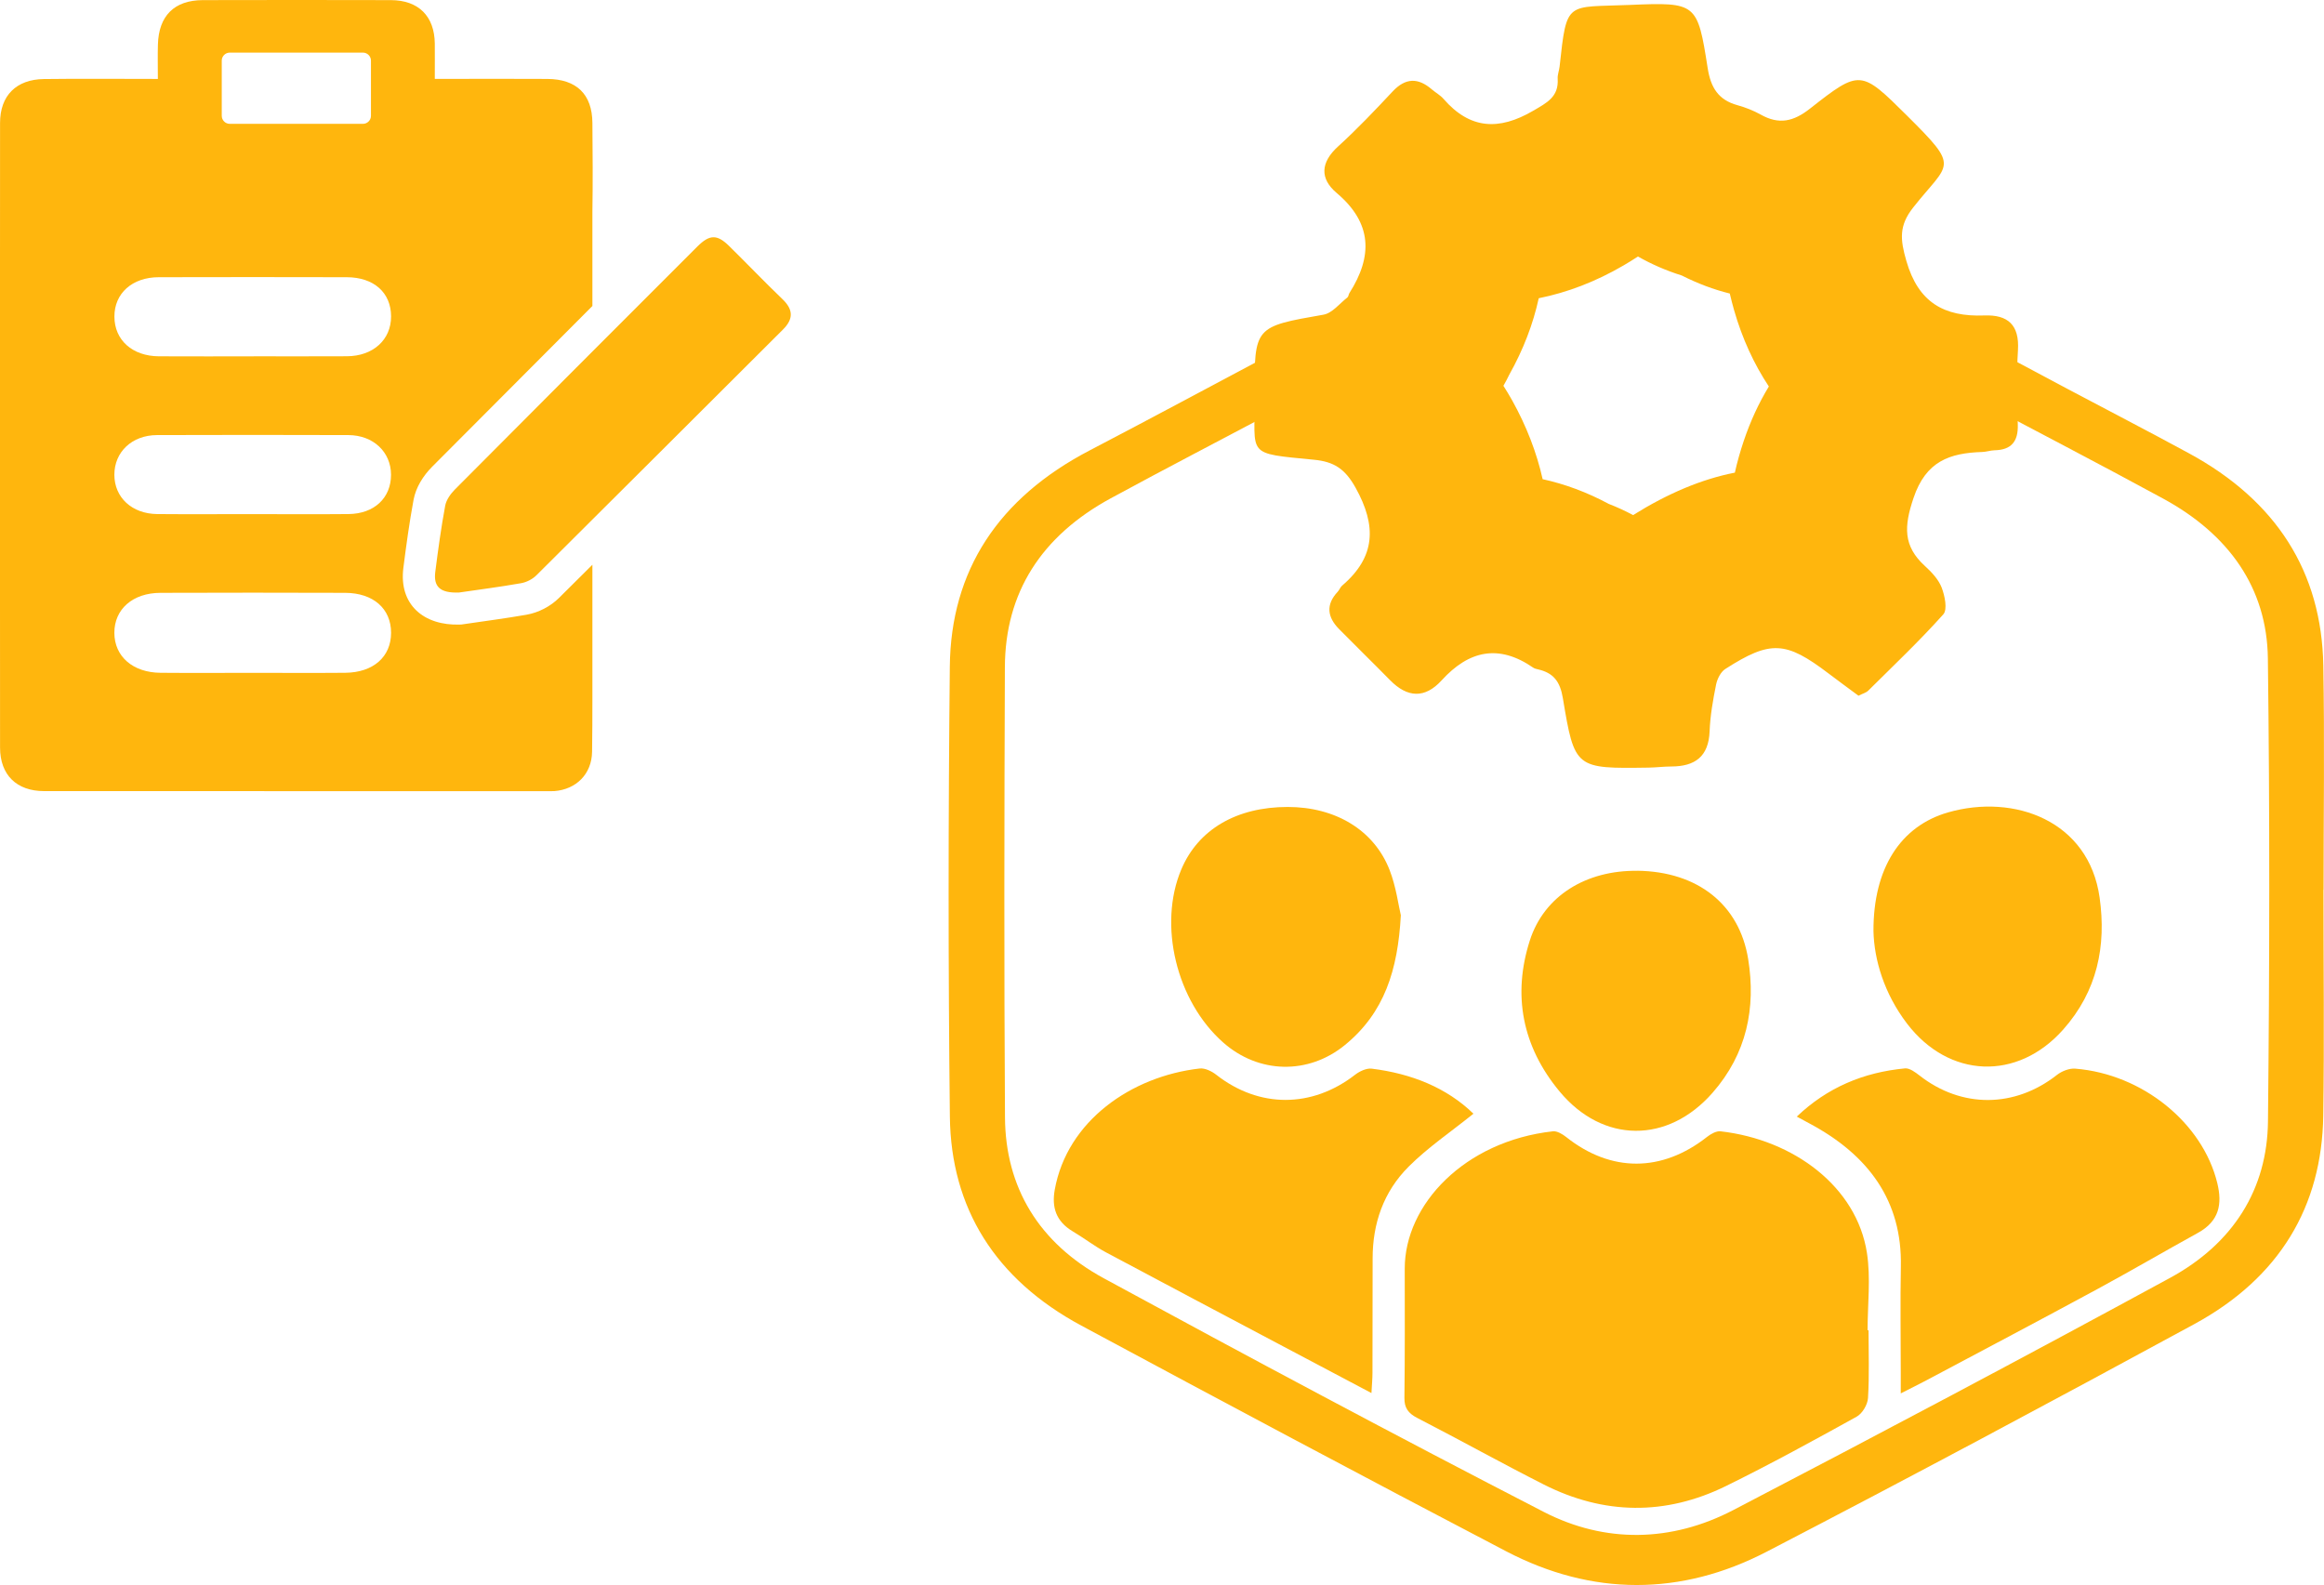 <?xml version="1.0" encoding="UTF-8"?>
<!DOCTYPE svg PUBLIC "-//W3C//DTD SVG 1.1//EN" "http://www.w3.org/Graphics/SVG/1.1/DTD/svg11.dtd">
<!-- Creator: CorelDRAW 2020 (64 Bit) -->
<svg xmlns="http://www.w3.org/2000/svg" xml:space="preserve" width="61.555mm" height="41.981mm" version="1.1" style="shape-rendering:geometricPrecision; text-rendering:geometricPrecision; image-rendering:optimizeQuality; fill-rule:evenodd; clip-rule:evenodd"
viewBox="0 0 434.28 296.18"
 xmlns:xlink="http://www.w3.org/1999/xlink"
 xmlns:xodm="http://www.corel.com/coreldraw/odm/2003">
 <defs>
  <style type="text/css">
   <![CDATA[
    .fil0 {fill:#FFB60D}
   ]]>
  </style>
 </defs>
 <g id="Camada_x0020_1">
  <g id="_1514479358640">
   <path class="fil0" d="M85.7 110.72c-3.48,0.12 -4.71,-1.11 -4.36,-3.86 0.53,-4.13 1.09,-8.26 1.85,-12.35 0.2,-1.1 1,-2.22 1.82,-3.05 15.07,-15.16 30.17,-30.27 45.29,-45.38 2.29,-2.29 3.7,-2.32 5.94,-0.12 3.34,3.28 6.57,6.67 9.95,9.91 2.04,1.95 2.14,3.7 0.12,5.71 -15.36,15.3 -30.68,30.63 -46.06,45.91 -0.74,0.74 -1.86,1.31 -2.89,1.49 -4.1,0.72 -8.23,1.25 -11.65,1.75zm-56.2 -95.96c0,-2.39 -0.05,-4.41 0.01,-6.42 0.14,-5.39 3.06,-8.3 8.39,-8.32 11.71,-0.03 23.42,-0.03 35.13,0 5.19,0.02 8.16,3 8.22,8.12 0.02,2.03 0,4.06 0,6.6l3.01 0c6.01,0 12.02,-0.03 18.03,0.01 5.46,0.04 8.37,2.87 8.41,8.21 0.05,5.54 0.09,11.08 -0,16.61l0 17.61c-9.99,10 -19.98,20.02 -29.95,30.04 -1.67,1.68 -3.03,3.83 -3.47,6.18 -0.78,4.21 -1.36,8.44 -1.9,12.69 -0.89,6.94 3.87,10.84 10.52,10.62l0.33 -0.01 0.33 -0.05c3.94,-0.58 7.89,-1.09 11.82,-1.78 2.24,-0.39 4.47,-1.54 6.08,-3.14l6.24 -6.2 0 24.71 0 0.31c0,3.31 -0.01,6.62 -0.06,9.93 -0.06,4.15 -2.95,7.03 -7.06,7.35 -0.3,0.02 -0.61,0.01 -0.92,0.01 -31.47,0 -62.94,0.01 -94.41,-0.01 -5.14,-0 -8.24,-3.02 -8.24,-8.14 -0.03,-38.9 -0.03,-77.81 -0,-116.71 0,-5.12 3.02,-8.14 8.2,-8.21 6.91,-0.09 13.83,-0.02 21.28,-0.02zm17.29 81.31c-5.8,0 -11.6,0.04 -17.41,-0.01 -4.73,-0.05 -8,-3.1 -8.01,-7.34 -0,-4.27 3.29,-7.41 7.99,-7.42 11.91,-0.04 23.82,-0.04 35.73,0 4.67,0.02 7.97,3.16 7.98,7.41 0,4.35 -3.13,7.3 -7.96,7.35 -6.11,0.06 -12.21,0.01 -18.32,0.01zm0.62 -29.48c-5.9,0 -11.81,0.02 -17.71,-0.01 -4.97,-0.03 -8.31,-3.03 -8.32,-7.41 -0.02,-4.34 3.31,-7.36 8.28,-7.37 11.71,-0.03 23.41,-0.03 35.12,-0 5.1,0.01 8.29,2.89 8.3,7.32 0.01,4.36 -3.35,7.43 -8.26,7.45 -5.8,0.03 -11.6,0.01 -17.41,0.01zm-0.31 59.14c-5.7,-0 -11.4,0.04 -17.1,-0.01 -5.19,-0.04 -8.62,-3.06 -8.63,-7.47 -0.01,-4.41 3.43,-7.46 8.62,-7.47 11.5,-0.04 23.01,-0.04 34.51,-0 5.27,0.02 8.58,2.97 8.58,7.46 0,4.49 -3.31,7.43 -8.57,7.48 -5.8,0.05 -11.61,0.01 -17.41,0.01zm-4.16 -115.9l24.88 0c0.83,0 1.5,0.68 1.5,1.5l0 10.31c0,0.83 -0.68,1.5 -1.5,1.5l-24.88 0c-0.83,0 -1.5,-0.68 -1.5,-1.5l0 -10.31c0,-0.83 0.68,-1.5 1.5,-1.5z"/>
   <g>
    <path class="fil0" d="M434.18 166.27c0,14.07 0.17,28.14 -0.04,42.21 -0.25,17 -8.18,30.3 -24.12,38.96 -26.49,14.39 -53.09,28.62 -79.89,42.52 -16.02,8.31 -32.62,8.31 -48.7,-0.09 -26.56,-13.89 -52.99,-27.98 -79.36,-42.16 -16.13,-8.67 -24.37,-21.98 -24.57,-39.04 -0.32,-28.04 -0.3,-56.08 -0.01,-84.12 0.18,-17.94 9.05,-31.47 26.12,-40.38 11.48,-5.99 22.88,-12.13 34.32,-18.2 1.32,-0.7 2.64,-1.43 4.01,-2.03 2.66,-1.17 4.93,-0.54 6.58,1.63 1.64,2.15 1.16,4.79 -1.33,6.36 -2.69,1.7 -5.59,3.12 -8.42,4.63 -10.4,5.52 -20.86,10.93 -31.2,16.55 -13,7.07 -19.74,17.64 -19.79,31.56 -0.11,28.04 -0.16,56.08 0.02,84.12 0.08,13.04 6.28,23.45 18.46,30.07 27.24,14.81 54.6,29.43 82.2,43.65 11.51,5.93 23.91,5.67 35.43,-0.33 27.34,-14.24 54.57,-28.68 81.62,-43.39 11.84,-6.44 18.17,-16.6 18.3,-29.25 0.3,-28.84 0.35,-57.69 -0.02,-86.53 -0.17,-13.14 -7.28,-23.15 -19.55,-29.83 -11.74,-6.39 -23.62,-12.55 -35.44,-18.81 -1.32,-0.7 -2.68,-1.35 -3.94,-2.15 -2.64,-1.67 -3.33,-4.22 -1.86,-6.54 1.42,-2.24 4.38,-2.99 7.14,-1.58 5.43,2.78 10.79,5.69 16.17,8.55 7.57,4.01 15.17,7.95 22.69,12.03 16.41,8.89 24.84,22.21 25.15,39.67 0.25,13.97 0.05,27.94 0.05,41.91l-0.02 0z"/>
    <path class="fil0" d="M349.17 248.58c0,4.22 0.16,8.45 -0.1,12.66 -0.08,1.22 -1.03,2.88 -2.13,3.49 -8.04,4.45 -16.11,8.87 -24.38,12.94 -11.33,5.57 -22.84,5.42 -34.1,-0.28 -7.93,-4.02 -15.69,-8.34 -23.59,-12.41 -1.75,-0.9 -2.46,-1.92 -2.43,-3.78 0.1,-8.04 0.07,-16.08 0.06,-24.12 -0.02,-12 11.18,-23.84 27.68,-25.68 0.78,-0.09 1.81,0.53 2.49,1.07 8.36,6.64 17.88,6.63 26.34,-0.04 0.68,-0.53 1.72,-1.12 2.5,-1.03 13.71,1.56 25.45,10.39 27.36,22.72 0.73,4.73 0.12,9.63 0.12,14.45l0.18 0z"/>
    <path class="fil0" d="M275.35 208.1c-4.22,3.4 -8.54,6.32 -12.1,9.88 -4.75,4.74 -6.75,10.69 -6.75,17.16 0,7.13 -0.01,14.26 -0.03,21.39 -0,1.07 -0.1,2.14 -0.19,3.78 -5.79,-3.06 -11.13,-5.89 -16.47,-8.71 -11.05,-5.86 -22.12,-11.69 -33.15,-17.59 -2.16,-1.16 -4.09,-2.66 -6.19,-3.91 -3.16,-1.88 -3.96,-4.52 -3.37,-7.8 2.31,-12.83 14.3,-21.19 27.09,-22.64 0.98,-0.11 2.28,0.53 3.1,1.18 8,6.26 17.86,6.25 25.93,-0.01 0.82,-0.64 2.13,-1.26 3.1,-1.14 7.44,0.92 14.02,3.56 19.02,8.42z"/>
    <path class="fil0" d="M355.19 260.37l0 -4.09c-0,-6.53 -0.11,-13.06 0.02,-19.59 0.26,-12.2 -5.94,-20.83 -17.14,-26.79 -0.65,-0.34 -1.29,-0.7 -2.31,-1.25 5.7,-5.43 12.43,-8.27 20.23,-9.01 0.86,-0.08 1.94,0.74 2.73,1.35 7.87,6.14 17.78,6.06 25.66,-0.13 0.88,-0.69 2.3,-1.26 3.41,-1.17 12.61,1.01 23.83,10.19 26.55,21.39 0.95,3.9 0.39,7.1 -3.64,9.31 -6.26,3.45 -12.42,7.05 -18.71,10.46 -10.62,5.75 -21.31,11.39 -31.97,17.06 -1.38,0.73 -2.78,1.42 -4.82,2.46z"/>
    <path class="fil0" d="M305.99 162.71c11.24,0.15 19.05,6.3 20.69,16.52 1.46,9.12 -0.26,17.68 -6.67,24.98 -8.35,9.52 -20.48,9.48 -28.57,-0.25 -7,-8.42 -8.83,-18.06 -5.56,-28.23 2.67,-8.31 10.49,-13.14 20.12,-13.01z"/>
    <path class="fil0" d="M261.77 171.07c-0.57,10.23 -3.07,18.17 -10.44,24.2 -6.86,5.61 -16.13,5.39 -22.76,-0.47 -8.75,-7.72 -12.2,-22.02 -7.81,-32.37 3.15,-7.44 10.31,-11.64 19.87,-11.64 8.9,0 16.13,4.3 19.04,11.78 1.23,3.17 1.65,6.6 2.11,8.5z"/>
    <path class="fil0" d="M350.09 174.01c-0.05,-11.78 5.08,-19.67 13.96,-22.21 12.38,-3.54 26.29,1.59 28.3,15.92 1.27,9.04 -0.42,17.48 -6.81,24.67 -8.58,9.66 -21.37,9.11 -29.18,-1.12 -4.28,-5.61 -6.14,-11.92 -6.27,-17.26z"/>
    <path class="fil0" d="M324.18 88.35c0.44,-1.98 1,-3.97 1.67,-5.96 1.25,-3.71 2.82,-7.1 4.69,-10.17 -2.77,-4.18 -4.97,-8.94 -6.49,-14.24 -0.3,-1.05 -0.57,-2.09 -0.81,-3.13 -3.03,-0.75 -6.03,-1.88 -8.97,-3.37 -2.93,-0.92 -5.66,-2.11 -8.19,-3.55 -0.88,0.58 -1.8,1.15 -2.73,1.69 -5.14,3 -10.47,5.04 -15.81,6.11 -1.05,4.82 -2.89,9.62 -5.5,14.27 -0.34,0.71 -0.71,1.41 -1.1,2.09 0.56,0.88 1.11,1.79 1.63,2.72 2.69,4.83 4.59,9.78 5.7,14.73 4.17,0.91 8.32,2.45 12.35,4.62 1.58,0.61 3.1,1.31 4.55,2.09 6.54,-4.08 12.83,-6.72 19.01,-7.93zm23.12 41.66c-1.88,-1.39 -3.75,-2.76 -5.6,-4.16 -8,-6.08 -10.85,-6.25 -19.3,-0.84 -0.86,0.55 -1.51,1.86 -1.72,2.92 -0.58,2.88 -1.1,5.81 -1.21,8.74 -0.19,4.71 -2.73,6.55 -7.16,6.56 -1.4,0 -2.81,0.19 -4.21,0.21 -13.71,0.2 -13.86,0.23 -16.05,-12.97 -0.52,-3.12 -1.75,-4.73 -4.65,-5.39 -0.3,-0.07 -0.63,-0.14 -0.88,-0.31 -6.45,-4.46 -12.03,-3.23 -17.12,2.36 -3.14,3.45 -6.41,3.26 -9.64,-0.03 -3.16,-3.22 -6.39,-6.36 -9.55,-9.57 -2.18,-2.22 -2.49,-4.55 -0.23,-6.96 0.32,-0.34 0.47,-0.84 0.81,-1.13 6.3,-5.38 6.48,-11.19 2.52,-18.31 -1.98,-3.55 -4.05,-4.86 -7.77,-5.22 -12.92,-1.26 -10.99,-0.64 -11.08,-11.89 -0.1,-13.04 -0.01,-12.96 12.87,-15.22 1.63,-0.29 2.99,-2.08 4.45,-3.21 0.22,-0.17 0.22,-0.58 0.39,-0.84 4.37,-6.88 4.27,-13.07 -2.39,-18.69 -3.18,-2.68 -3.02,-5.71 0.26,-8.69 3.57,-3.24 6.9,-6.76 10.2,-10.28 2.41,-2.57 4.76,-2.6 7.33,-0.38 0.71,0.61 1.57,1.07 2.17,1.76 4.93,5.68 10.33,5.98 16.74,2.24 2.63,-1.53 4.81,-2.62 4.6,-6 -0.05,-0.75 0.28,-1.52 0.36,-2.29 1.36,-12.48 1.19,-10.99 13.17,-11.5 12.46,-0.53 12.59,-0.33 14.5,11.81 0.57,3.62 1.97,5.94 5.57,6.93 1.49,0.41 2.98,1 4.33,1.75 3.42,1.92 6.12,1.33 9.24,-1.13 9.32,-7.32 9.5,-7.23 18.11,1.33 10.05,9.98 7.9,8.61 1.14,17.18 -2.67,3.39 -2.42,5.97 -1.27,9.95 2.24,7.79 7.05,10.49 14.56,10.21 4.44,-0.17 6.59,1.78 6.3,6.48 -0.29,4.64 -0.15,9.31 -0.03,13.96 0.08,3.08 -1.18,4.68 -4.33,4.75 -0.78,0.02 -1.54,0.3 -2.32,0.32 -6.09,0.2 -10.52,1.71 -12.84,8.61 -1.78,5.28 -1.97,8.95 2.14,12.7 1.25,1.14 2.53,2.5 3.12,4.02 0.59,1.54 1.12,4.1 0.31,5.01 -4.44,4.96 -9.29,9.56 -14.03,14.26 -0.41,0.4 -1.07,0.56 -1.83,0.95z"/>
   </g>
  </g>
 </g>
</svg>
